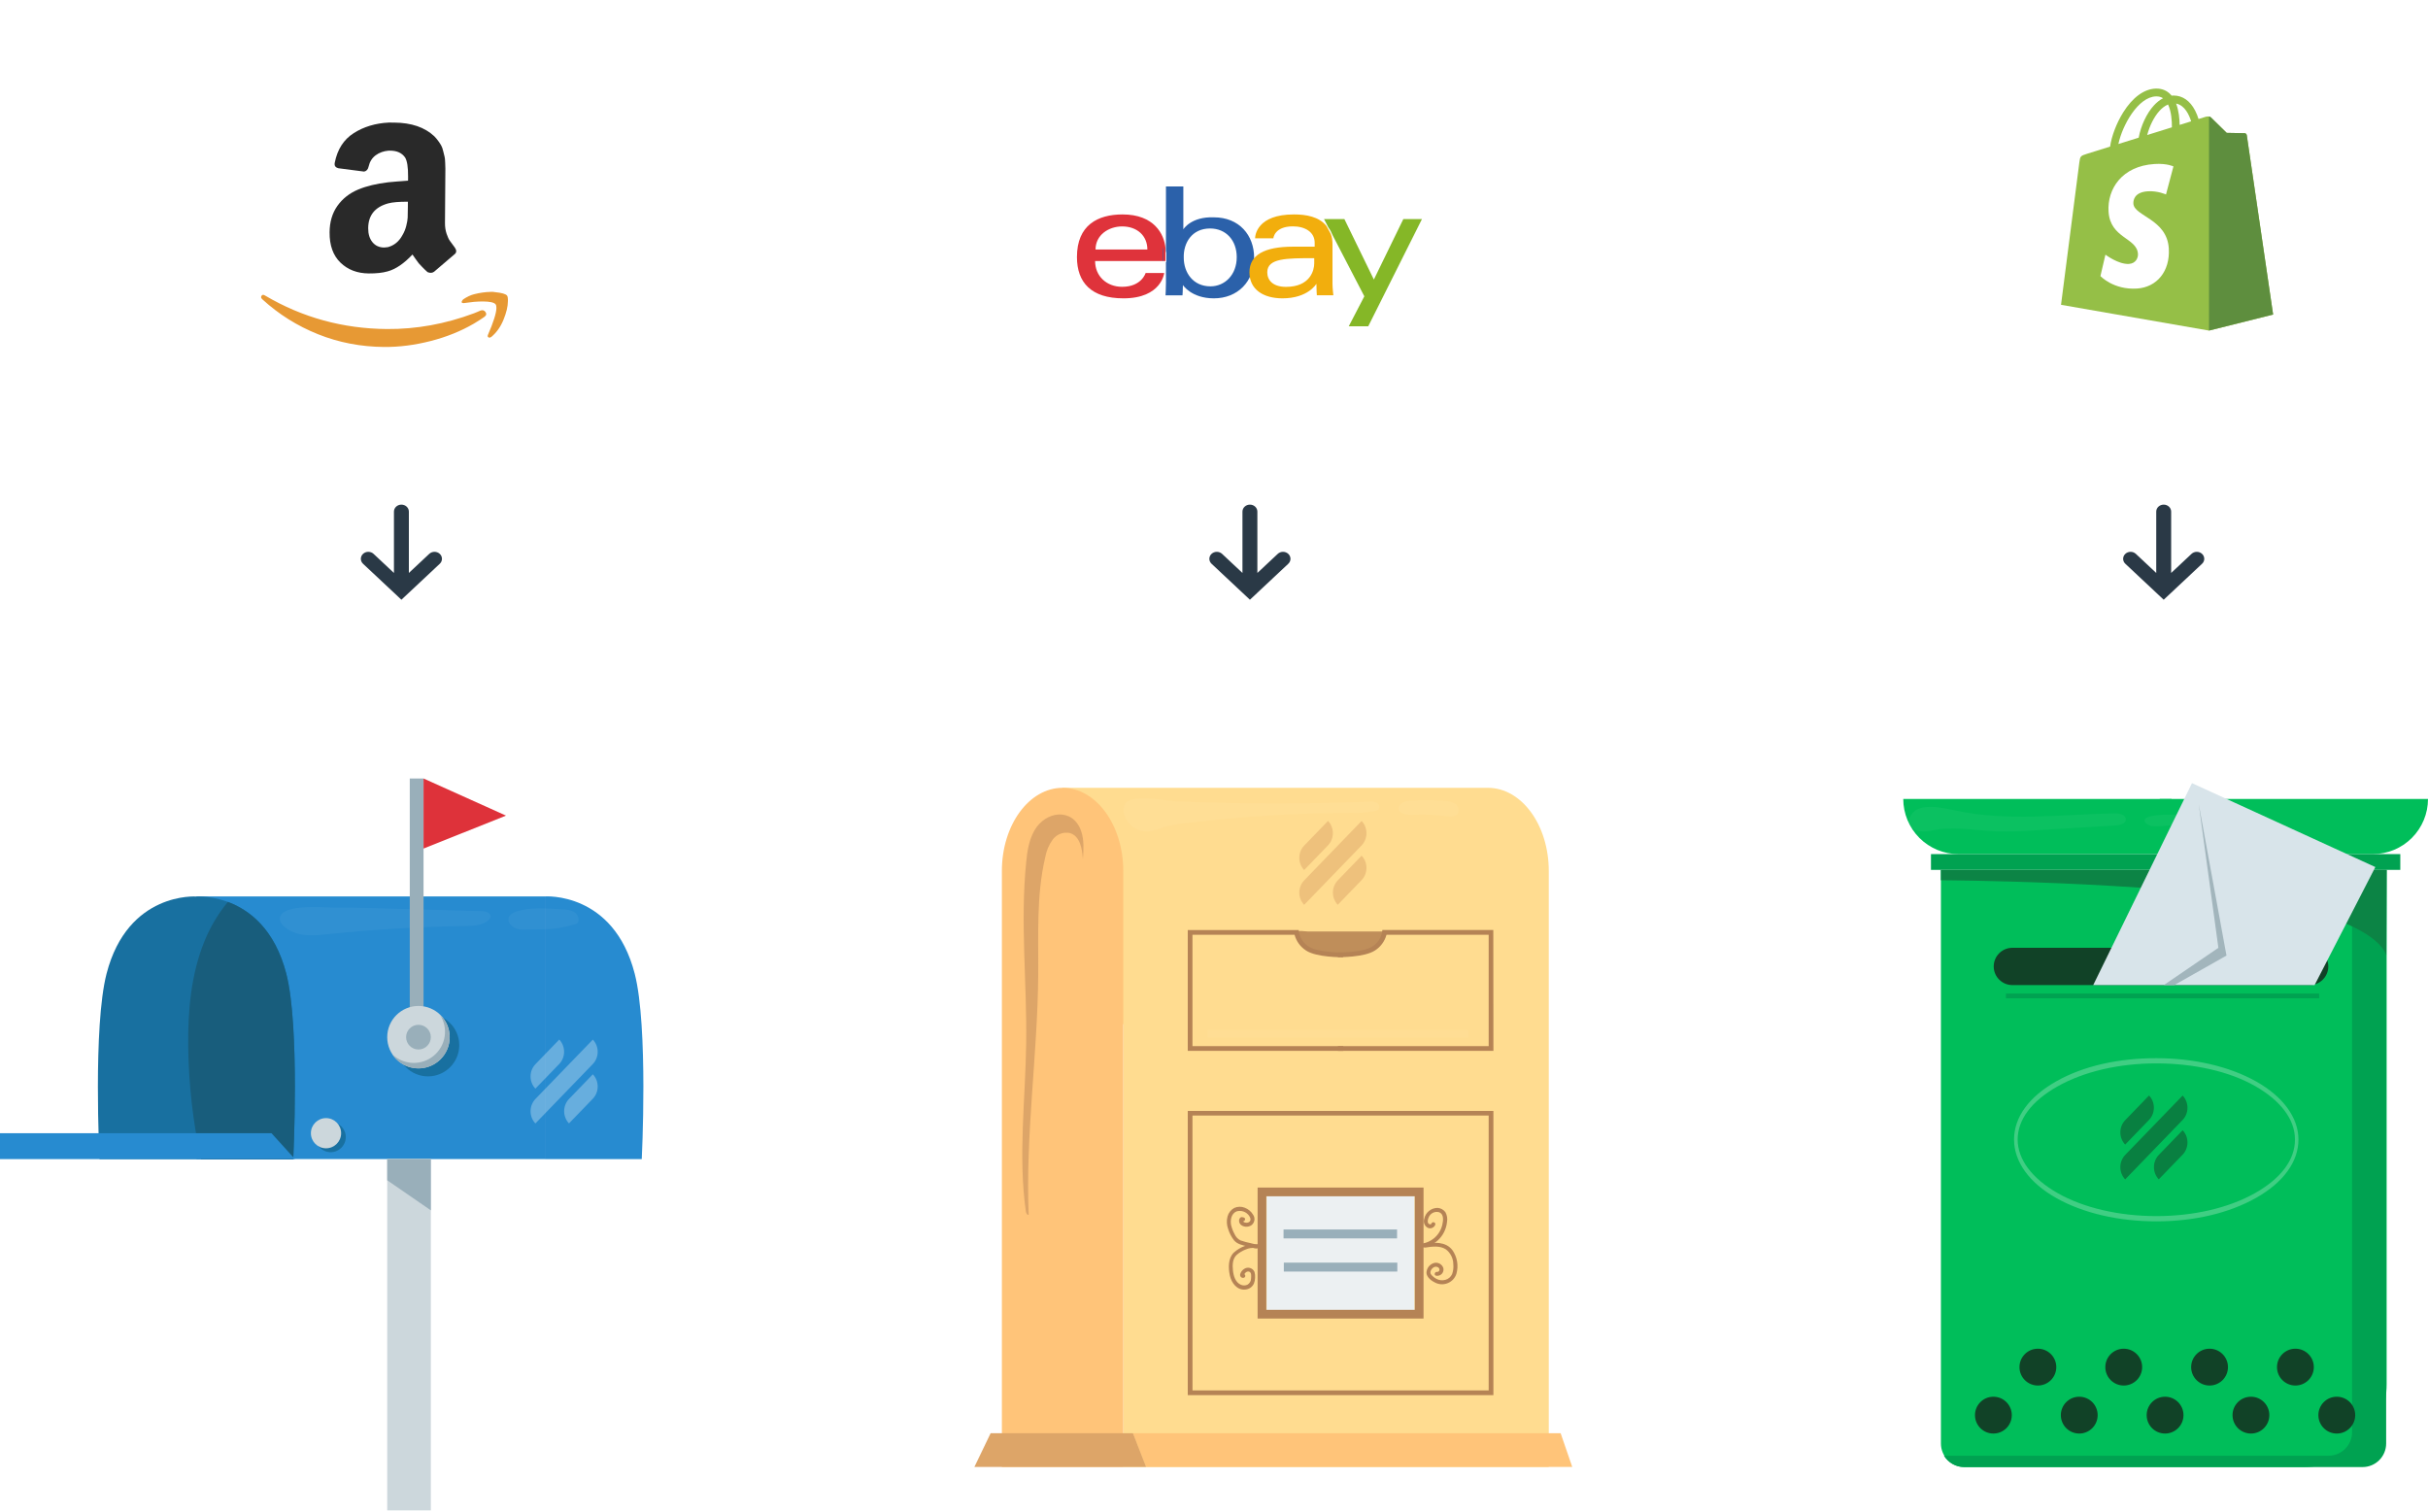 <svg width="472" height="294" viewBox="0 0 472 294" fill="none" xmlns="http://www.w3.org/2000/svg">
<g clip-path="url(#clip0)">
<path d="M105.922 225.342H38.188V174.284H105.922V201.168V225.342Z" fill="#278BD0"/>
<path d="M105.922 174.284C105.922 174.284 119.253 173.288 123.385 189.294C126.052 199.615 124.757 225.354 124.757 225.354H105.922V174.284Z" fill="#278BD0"/>
<path d="M55.65 189.294C51.493 173.288 38.187 174.302 38.187 174.302C38.187 174.302 24.85 173.288 20.717 189.294C18.051 199.614 19.345 225.354 19.345 225.354H57.004C57.004 225.354 58.316 199.603 55.65 189.294Z" fill="#1870A0"/>
<path d="M44.298 175.345C42.386 177.664 40.844 180.264 39.725 183.052C37.125 189.472 36.513 196.52 36.59 203.444C36.675 210.821 37.508 218.17 39.078 225.378H57.005C57.005 225.378 58.317 199.597 55.651 189.294C53.389 180.526 48.377 176.845 44.298 175.345Z" fill="#185D7C"/>
<path d="M57.337 225.348H0V220.315H52.771L57.337 225.348Z" fill="#278BD0"/>
<path d="M64.279 224.008C65.903 224.008 67.218 222.695 67.218 221.074C67.218 219.453 65.903 218.14 64.279 218.14C62.656 218.14 61.34 219.453 61.34 221.074C61.34 222.695 62.656 224.008 64.279 224.008Z" fill="#1870A0"/>
<path d="M63.377 223.25C65 223.25 66.316 221.936 66.316 220.315C66.316 218.695 65 217.381 63.377 217.381C61.754 217.381 60.438 218.695 60.438 220.315C60.438 221.936 61.754 223.25 63.377 223.25Z" fill="#CCD7DC"/>
<g opacity="0.21">
<path opacity="0.21" d="M64.035 181.587C72.803 180.694 81.601 180.177 90.429 180.034C92.044 180.034 93.826 179.934 95.013 178.849C95.177 178.713 95.298 178.534 95.364 178.333C95.565 177.556 94.455 177.147 93.653 177.147L73.684 176.59C70.745 176.507 67.805 176.424 64.866 176.454C63.043 176.454 55.419 175.736 54.498 178.125C53.905 179.732 56.327 181.012 57.468 181.398C59.587 182.091 61.879 181.831 64.035 181.587Z" fill="white"/>
</g>
<g opacity="0.21">
<path opacity="0.21" d="M101.591 180.74L104.845 180.68C106.118 180.687 107.39 180.606 108.652 180.437C109.708 180.249 110.753 180 111.781 179.69C111.92 179.661 112.053 179.607 112.173 179.53C112.325 179.406 112.426 179.231 112.458 179.038C112.502 178.665 112.427 178.286 112.242 177.958C112.057 177.63 111.773 177.369 111.431 177.212C110.745 176.916 110.004 176.771 109.257 176.786C106.419 176.637 102.981 176.294 100.238 177.272C97.494 178.25 99.228 180.787 101.591 180.74Z" fill="white"/>
</g>
<path d="M83.755 225.348H75.275V293.651H83.755V225.348Z" fill="#CCD7DC"/>
<path d="M75.275 225.348V229.468L83.755 235.313V225.348H75.275Z" fill="#99AFBA"/>
<path d="M82.336 151.354H79.658V204.043H82.336V151.354Z" fill="#99AFBA"/>
<path d="M83.203 209.266C86.558 209.266 89.278 206.55 89.278 203.201C89.278 199.852 86.558 197.137 83.203 197.137C79.849 197.137 77.129 199.852 77.129 203.201C77.129 206.55 79.849 209.266 83.203 209.266Z" fill="#1870A0"/>
<path d="M81.35 207.706C84.705 207.706 87.424 204.991 87.424 201.642C87.424 198.293 84.705 195.577 81.35 195.577C77.995 195.577 75.275 198.293 75.275 201.642C75.275 204.991 77.995 207.706 81.35 207.706Z" fill="#CCD7DC"/>
<path d="M85.507 197.255C86.33 198.499 86.664 200.002 86.447 201.477C86.229 202.952 85.474 204.294 84.326 205.248C83.179 206.202 81.72 206.7 80.228 206.648C78.735 206.595 77.315 205.994 76.238 204.962C76.705 205.681 77.32 206.294 78.041 206.758C78.763 207.223 79.575 207.53 80.424 207.659C81.273 207.788 82.14 207.735 82.967 207.505C83.794 207.275 84.563 206.872 85.223 206.323C85.883 205.775 86.419 205.093 86.796 204.322C87.172 203.552 87.381 202.71 87.407 201.853C87.434 200.996 87.279 200.143 86.951 199.351C86.624 198.558 86.132 197.844 85.507 197.255Z" fill="#99AFBA"/>
<path d="M81.35 204.043C82.678 204.043 83.755 202.968 83.755 201.642C83.755 200.316 82.678 199.241 81.35 199.241C80.022 199.241 78.945 200.316 78.945 201.642C78.945 202.968 80.022 204.043 81.35 204.043Z" fill="#99AFBA"/>
<path d="M82.336 151.354L98.362 158.569L82.336 164.977V151.354Z" fill="#DE323A"/>
<g opacity="0.3">
<path fill-rule="evenodd" clip-rule="evenodd" d="M104.078 211.654L108.691 206.881C109.289 206.272 109.659 205.418 109.659 204.485C109.659 203.561 109.298 202.717 108.72 202.108L104.107 206.881C103.509 207.49 103.139 208.344 103.139 209.277C103.139 210.21 103.499 211.045 104.078 211.654ZM115.25 208.865L110.637 213.638C110.039 214.247 109.669 215.101 109.669 216.035C109.669 216.958 110.03 217.803 110.609 218.411L115.222 213.638C115.82 213.029 116.19 212.175 116.19 211.242C116.19 210.309 115.829 209.474 115.25 208.865ZM116.19 204.494C116.19 205.427 115.82 206.282 115.221 206.891L104.079 218.421C103.499 217.812 103.139 216.968 103.139 216.044C103.139 215.102 103.509 214.257 104.107 213.638L115.25 202.117C115.829 202.726 116.19 203.571 116.19 204.494Z" fill="white"/>
</g>
</g>
<g clip-path="url(#clip1)">
<path d="M289.256 153.167H206.561V199.133H218.358V285.203H301.081V169.337C301.081 160.401 295.794 153.167 289.256 153.167Z" fill="#FFDC90"/>
<path d="M206.561 153.167C200.044 153.167 194.764 160.401 194.764 169.337V285.203H218.359V169.337C218.359 160.401 213.079 153.167 206.561 153.167Z" fill="#FFC479"/>
<path d="M305.644 285.203H222.801L220.242 278.644H303.387L305.644 285.203Z" fill="#FFC479"/>
<path d="M220.243 278.644H192.577L189.42 285.203H222.802L220.243 278.644Z" fill="#DDA568"/>
<path d="M274.983 231.728H246.234V255.499H274.983V231.728Z" fill="#ECF0F2"/>
<g opacity="0.2">
<path opacity="0.2" d="M285.459 200.251H234.746V201.735H285.459V200.251Z" fill="white"/>
</g>
<path d="M269.484 181.114C269.195 182.358 268.176 183.286 267.213 184.123C266.714 184.608 266.136 185.005 265.504 185.297C265.021 185.465 264.517 185.567 264.007 185.599C260.73 185.937 257.321 185.754 254.325 184.39C253.86 184.198 253.43 183.93 253.053 183.596C252.61 183.167 251.499 181.486 252.16 181.1C252.519 180.875 253.791 181.1 254.269 181.1H269.484V181.114Z" fill="#BF8E5A"/>
<path d="M201.084 161.47C200.029 163.333 199.678 165.52 199.488 167.657C198.307 179.321 199.656 191.083 199.488 202.81C199.347 213.715 197.906 224.69 199.417 235.489C199.467 235.82 199.649 236.256 199.973 236.192C199.333 220.661 201.695 205.194 201.829 189.649C201.899 181.979 201.435 174.181 203.179 166.736C203.392 165.467 203.895 164.264 204.648 163.221C205.031 162.71 205.553 162.32 206.151 162.098C206.75 161.876 207.4 161.831 208.023 161.969C209.942 162.56 210.392 165.02 210.512 167.024C210.645 165.203 210.772 163.326 210.181 161.597C208.564 156.914 203.242 157.666 201.084 161.47Z" fill="#DDA568"/>
<path d="M271.587 239.033H249.518V240.769H271.587V239.033Z" fill="#99AFBA"/>
<path d="M271.637 245.48H249.574V247.216H271.637V245.48Z" fill="#99AFBA"/>
<path d="M290.317 271.24H230.9V215.986H290.317V271.24ZM231.821 270.319H289.396V216.886H231.814L231.821 270.319Z" fill="#B58355"/>
<path d="M276.733 256.349H244.477V230.884H276.733V256.349ZM246.171 254.655H275.039V232.578H246.171V254.655Z" fill="#B58355"/>
<path d="M261.132 204.308H230.9V180.818H252.471L252.513 181.233C252.619 181.812 252.846 182.361 253.179 182.846C253.512 183.33 253.944 183.739 254.446 184.045C256.26 185.234 261.048 185.184 261.097 185.184V186.105C260.886 186.105 255.972 186.155 253.926 184.819C252.811 184.113 252.003 183.014 251.662 181.739H231.814V203.394H261.132V204.308Z" fill="#B58355"/>
<path d="M290.318 204.308H260.086V203.394H289.397V181.74H269.535C269.191 183.009 268.383 184.103 267.271 184.805C265.225 186.141 260.311 186.099 260.1 186.092V185.171C260.149 185.171 264.944 185.22 266.751 184.032C267.253 183.725 267.685 183.317 268.018 182.832C268.351 182.347 268.578 181.798 268.684 181.219L268.727 180.812H290.297L290.318 204.308Z" fill="#B58355"/>
<path d="M244.844 241.803C244.358 242.126 243.669 241.803 243.163 241.704C242.491 241.571 241.829 241.393 241.181 241.17C240.663 240.923 240.251 240.499 240.02 239.975C239.716 239.429 239.487 238.845 239.338 238.238C239.121 237.268 239.338 235.96 240.365 235.524C240.82 235.384 241.308 235.394 241.757 235.554C242.205 235.713 242.59 236.014 242.854 236.41C243.142 236.839 243.255 237.409 242.692 237.648C242.483 237.735 242.25 237.75 242.031 237.69C241.919 237.69 241.49 237.458 241.666 237.282L241.293 237.38L241.553 237.437C242.038 237.549 242.256 236.804 241.757 236.691C241.532 236.642 241.314 236.558 241.124 236.734C240.972 236.88 240.882 237.078 240.871 237.289C240.863 237.478 240.906 237.666 240.995 237.832C241.084 237.999 241.216 238.139 241.377 238.238C241.669 238.418 242.007 238.509 242.349 238.499C242.691 238.489 243.023 238.379 243.304 238.182C243.601 237.948 243.797 237.61 243.854 237.236C243.91 236.863 243.821 236.482 243.606 236.171C243.233 235.54 242.655 235.056 241.968 234.8C241.644 234.67 241.296 234.608 240.947 234.616C240.598 234.625 240.254 234.704 239.936 234.849C239.619 235.021 239.34 235.255 239.116 235.538C238.892 235.821 238.729 236.146 238.635 236.495C238.42 237.3 238.459 238.152 238.748 238.934C238.995 239.743 239.391 240.499 239.915 241.163C240.555 241.915 241.539 242.077 242.453 242.309C243.367 242.541 244.436 243.012 245.265 242.464C245.673 242.189 245.265 241.521 244.879 241.803H244.844Z" fill="#B58355"/>
<path d="M244.394 241.958C243.571 241.822 242.727 241.925 241.961 242.253C241.184 242.541 240.469 242.972 239.852 243.525C238.713 244.629 238.769 246.563 239.086 247.997C239.402 249.431 240.492 250.894 242.102 250.711C242.457 250.682 242.799 250.559 243.091 250.354C243.383 250.148 243.614 249.869 243.761 249.544C243.905 249.191 243.982 248.814 243.986 248.433C244.02 248.042 243.979 247.648 243.867 247.273C243.786 247.09 243.666 246.928 243.515 246.797C243.365 246.666 243.187 246.57 242.995 246.515C242.803 246.461 242.601 246.45 242.404 246.482C242.207 246.515 242.02 246.59 241.856 246.703C241.499 246.931 241.232 247.277 241.103 247.68C241.065 247.787 241.06 247.903 241.088 248.013C241.116 248.123 241.176 248.222 241.26 248.297C241.345 248.373 241.45 248.421 241.562 248.437C241.675 248.452 241.789 248.434 241.891 248.384C241.979 248.332 242.044 248.248 242.07 248.149C242.096 248.05 242.083 247.945 242.032 247.856C241.979 247.769 241.894 247.706 241.796 247.68C241.698 247.654 241.593 247.666 241.504 247.716H241.455L241.652 247.666H241.596L241.792 247.716C241.926 247.779 241.792 247.884 241.912 247.716L241.989 247.589C242.059 247.491 242.144 247.405 242.242 247.336C242.331 247.27 242.434 247.227 242.544 247.211C242.653 247.195 242.765 247.206 242.868 247.245C243.318 247.427 243.227 248.13 243.206 248.517C243.212 248.77 243.15 249.019 243.026 249.239C242.902 249.46 242.721 249.642 242.503 249.769C242.299 249.865 242.077 249.915 241.852 249.915C241.627 249.915 241.405 249.865 241.202 249.769C240.147 249.298 239.796 248.053 239.683 246.999C239.571 245.944 239.585 244.721 240.422 243.961C240.934 243.52 241.519 243.17 242.151 242.928C242.772 242.65 243.46 242.552 244.134 242.647C244.619 242.731 244.837 241.993 244.338 241.901L244.394 241.958Z" fill="#B58355"/>
<path d="M275.897 242.597C277.244 242.558 278.533 242.039 279.532 241.135C280.535 240.201 281.162 238.934 281.297 237.57C281.419 236.918 281.307 236.243 280.98 235.665C280.804 235.424 280.576 235.225 280.313 235.081C280.051 234.938 279.76 234.854 279.462 234.835C278.843 234.837 278.244 235.055 277.768 235.452C277.293 235.848 276.972 236.399 276.86 237.008C276.761 237.329 276.776 237.675 276.905 237.986C277.033 238.296 277.266 238.552 277.563 238.709C277.697 238.771 277.843 238.804 277.99 238.806C278.137 238.809 278.284 238.781 278.42 238.724C278.556 238.667 278.679 238.583 278.781 238.476C278.882 238.37 278.961 238.243 279.012 238.105C279.159 237.634 278.414 237.402 278.266 237.901C278.203 238.112 277.831 238.041 277.711 237.901C277.423 237.606 277.577 237.05 277.711 236.727C277.859 236.325 278.154 235.994 278.536 235.799C278.918 235.605 279.359 235.562 279.771 235.679C280.706 236.045 280.58 237.254 280.397 238.056C280.176 239.096 279.613 240.033 278.797 240.716C277.981 241.399 276.96 241.789 275.897 241.824C275.405 241.824 275.398 242.611 275.897 242.59V242.597Z" fill="#B58355"/>
<path d="M277.141 242.541C278.414 242.344 279.897 242.147 281.05 242.878C281.502 243.215 281.87 243.652 282.125 244.154C282.38 244.657 282.515 245.211 282.52 245.775C282.591 246.429 282.512 247.09 282.288 247.708C282.165 247.981 281.984 248.222 281.756 248.416C281.529 248.609 281.261 248.749 280.973 248.826C280.404 248.982 279.797 248.92 279.271 248.651C278.995 248.514 278.741 248.336 278.519 248.123C278.294 247.912 278.02 247.645 278.069 247.308C278.153 246.731 278.772 246.098 279.398 246.316C279.52 246.348 279.629 246.419 279.707 246.518C279.786 246.617 279.83 246.738 279.834 246.865C279.834 247.062 279.609 247.322 279.391 247.28C278.906 247.195 278.688 247.933 279.187 248.025C279.384 248.059 279.587 248.045 279.778 247.982C279.968 247.92 280.14 247.812 280.279 247.668C280.418 247.523 280.519 247.347 280.574 247.154C280.629 246.961 280.635 246.758 280.593 246.562C280.535 246.373 280.441 246.197 280.315 246.044C280.188 245.892 280.033 245.766 279.858 245.674C279.683 245.581 279.491 245.525 279.294 245.507C279.096 245.49 278.898 245.511 278.709 245.571C278.303 245.703 277.948 245.959 277.696 246.303C277.443 246.648 277.306 247.063 277.303 247.49C277.359 248.341 278.308 249.058 279.025 249.382C279.402 249.568 279.814 249.671 280.234 249.685C280.654 249.698 281.072 249.621 281.46 249.459C281.848 249.297 282.197 249.054 282.483 248.746C282.768 248.438 282.985 248.072 283.117 247.673C283.344 246.889 283.391 246.064 283.255 245.26C283.119 244.455 282.802 243.691 282.33 243.026C281.022 241.353 278.814 241.514 276.944 241.803C276.847 241.831 276.764 241.896 276.714 241.984C276.664 242.072 276.651 242.176 276.677 242.274C276.706 242.37 276.772 242.451 276.859 242.501C276.947 242.551 277.05 242.565 277.148 242.541H277.141Z" fill="#B58355"/>
<g opacity="0.21">
<path opacity="0.21" d="M218.69 156.316C218.515 156.668 218.416 157.053 218.399 157.445C218.382 157.837 218.448 158.229 218.591 158.594C218.931 159.537 219.568 160.344 220.406 160.895C221.244 161.445 222.238 161.708 223.238 161.646C224.14 161.507 225.024 161.271 225.875 160.943C227.611 160.453 229.387 160.124 231.183 159.958C241.64 158.705 252.163 158.069 262.695 158.053C264.251 158.12 265.809 157.995 267.335 157.68C267.605 157.636 267.852 157.502 268.038 157.301C268.095 157.194 268.131 157.078 268.142 156.958C268.154 156.837 268.141 156.716 268.105 156.601C268.069 156.486 268.01 156.379 267.932 156.286C267.854 156.194 267.759 156.118 267.651 156.063C267.211 155.866 266.724 155.793 266.245 155.852C257.94 156.167 249.632 156.265 241.321 156.148C237.187 156.082 233.067 155.97 228.961 155.81C226.894 155.726 219.871 154.221 218.69 156.316Z" fill="white"/>
</g>
<g opacity="0.21">
<path opacity="0.21" d="M273.276 158.334C273.853 158.441 274.442 158.467 275.026 158.412C277.058 158.327 279.093 158.419 281.108 158.686C281.931 158.798 282.95 158.855 283.407 158.152C283.565 157.825 283.597 157.451 283.497 157.103C283.397 156.754 283.173 156.454 282.866 156.26C282.226 155.889 281.496 155.699 280.756 155.712C278.418 155.486 276.064 155.486 273.726 155.712C271.989 155.916 270.794 157.73 273.276 158.334Z" fill="white"/>
</g>
<g opacity="0.5" filter="url(#filter0_d)">
<path fill-rule="evenodd" clip-rule="evenodd" d="M254.526 168.151L259.138 163.378C259.736 162.769 260.106 161.915 260.106 160.982C260.106 160.058 259.746 159.214 259.167 158.605L254.554 163.378C253.956 163.987 253.586 164.841 253.586 165.774C253.586 166.708 253.946 167.542 254.526 168.151ZM265.697 165.362L261.085 170.135C260.487 170.744 260.117 171.599 260.117 172.532C260.117 173.455 260.477 174.3 261.056 174.909L265.669 170.135C266.267 169.526 266.637 168.672 266.637 167.739C266.637 166.806 266.277 165.971 265.697 165.362ZM266.637 160.991C266.637 161.924 266.267 162.779 265.669 163.388L254.526 174.918C253.947 174.309 253.586 173.465 253.586 172.541C253.586 171.599 253.956 170.754 254.555 170.136L265.697 158.615C266.276 159.223 266.637 160.068 266.637 160.991Z" fill="#DDA568"/>
</g>
</g>
<g clip-path="url(#clip2)">
<path d="M447.864 285.225H381.902C380.684 285.225 379.516 284.741 378.655 283.88C377.794 283.02 377.311 281.852 377.311 280.634V169.134H463.964V269.118C463.964 273.389 462.268 277.484 459.249 280.505C456.229 283.525 452.134 285.223 447.864 285.225Z" fill="#00BE5A"/>
<path d="M457.243 169.134V278.434C457.243 279.649 456.76 280.815 455.9 281.675C455.041 282.535 453.875 283.018 452.659 283.018H377.895C378.303 283.692 378.879 284.249 379.566 284.636C380.254 285.023 381.029 285.226 381.818 285.225H459.282C460.498 285.225 461.664 284.742 462.523 283.883C463.383 283.023 463.866 281.857 463.866 280.641V169.134H457.243Z" fill="#00A251"/>
<path d="M369.992 155.333H422.146V166.055H380.721C377.877 166.055 375.149 164.925 373.137 162.915C371.125 160.904 369.994 158.177 369.992 155.333Z" fill="#00BE5A"/>
<path d="M422.152 166.055H375.377V169.12H422.152V166.055Z" fill="#00A251"/>
<path d="M461.278 166.055H419.846V155.333H472C471.998 158.176 470.868 160.902 468.858 162.912C466.847 164.923 464.121 166.053 461.278 166.055Z" fill="#00BE5A"/>
<path d="M419.84 169.12H466.615V166.055H419.84V169.12Z" fill="#00A251"/>
<path d="M448.989 184.271H391.204C389.2 184.271 387.576 185.894 387.576 187.896C387.576 189.897 389.2 191.52 391.204 191.52H448.989C450.993 191.52 452.617 189.897 452.617 187.896C452.617 185.894 450.993 184.271 448.989 184.271Z" fill="#114227"/>
<path d="M387.512 278.708C389.489 278.708 391.091 277.105 391.091 275.129C391.091 273.152 389.489 271.55 387.512 271.55C385.536 271.55 383.934 273.152 383.934 275.129C383.934 277.105 385.536 278.708 387.512 278.708Z" fill="#114227"/>
<path d="M404.204 278.708C406.18 278.708 407.782 277.105 407.782 275.129C407.782 273.152 406.18 271.55 404.204 271.55C402.227 271.55 400.625 273.152 400.625 275.129C400.625 277.105 402.227 278.708 404.204 278.708Z" fill="#114227"/>
<path d="M420.887 278.708C422.864 278.708 424.466 277.105 424.466 275.129C424.466 273.152 422.864 271.55 420.887 271.55C418.911 271.55 417.309 273.152 417.309 275.129C417.309 277.105 418.911 278.708 420.887 278.708Z" fill="#114227"/>
<path d="M437.579 278.708C439.555 278.708 441.157 277.105 441.157 275.129C441.157 273.152 439.555 271.55 437.579 271.55C435.602 271.55 434 273.152 434 275.129C434 277.105 435.602 278.708 437.579 278.708Z" fill="#114227"/>
<path d="M454.27 278.708C456.246 278.708 457.849 277.105 457.849 275.129C457.849 273.152 456.246 271.55 454.27 271.55C452.294 271.55 450.691 273.152 450.691 275.129C450.691 277.105 452.294 278.708 454.27 278.708Z" fill="#114227"/>
<path d="M396.161 269.371C398.137 269.371 399.739 267.769 399.739 265.792C399.739 263.816 398.137 262.214 396.161 262.214C394.184 262.214 392.582 263.816 392.582 265.792C392.582 267.769 394.184 269.371 396.161 269.371Z" fill="#114227"/>
<path d="M412.852 269.371C414.828 269.371 416.431 267.769 416.431 265.792C416.431 263.816 414.828 262.214 412.852 262.214C410.876 262.214 409.273 263.816 409.273 265.792C409.273 267.769 410.876 269.371 412.852 269.371Z" fill="#114227"/>
<path d="M429.536 269.371C431.512 269.371 433.114 267.769 433.114 265.792C433.114 263.816 431.512 262.214 429.536 262.214C427.559 262.214 425.957 263.816 425.957 265.792C425.957 267.769 427.559 269.371 429.536 269.371Z" fill="#114227"/>
<path d="M446.225 269.371C448.202 269.371 449.804 267.769 449.804 265.792C449.804 263.816 448.202 262.214 446.225 262.214C444.249 262.214 442.646 263.816 442.646 265.792C442.646 267.769 444.249 269.371 446.225 269.371Z" fill="#114227"/>
<path d="M377.311 169.134H463.964L463.887 185.79C463.887 185.79 463.036 179.28 440.418 175.3C417.8 171.321 377.311 171.138 377.311 171.138V169.134Z" fill="#0C8445"/>
<g opacity="0.21">
<path opacity="0.21" d="M375.32 161.506C379.49 160.564 383.828 161.443 388.102 161.625C390.767 161.687 393.432 161.612 396.089 161.4L411.325 160.486C412.14 160.437 413.202 160.163 413.251 159.347C413.307 158.419 412.042 158.11 411.142 158.124C400.814 158.335 390.345 159.762 380.249 157.597C377.985 157.14 373.141 155.874 371.545 158.391C369.689 161.309 373.331 161.956 375.32 161.506Z" fill="white"/>
</g>
<g opacity="0.21">
<path opacity="0.21" d="M416.986 159.826C417.161 160.066 417.389 160.263 417.652 160.402C417.915 160.541 418.207 160.618 418.504 160.627C419.854 160.782 421.211 160.423 422.568 160.458C424.241 160.5 425.971 161.119 427.532 160.515C428.024 160.325 428.53 159.903 428.467 159.376C428.389 158.673 427.461 158.483 426.751 158.476C425.535 158.455 415.833 157.815 416.986 159.826Z" fill="white"/>
</g>
<path d="M450.846 193.165H389.953V194.086H450.846V193.165Z" fill="#00A251"/>
<path d="M406.918 191.52L426.119 152.26L461.764 168.572L449.953 191.52H406.918Z" fill="#D8E4EA"/>
<path d="M427.432 156.338L431.25 184.271L420.641 191.52H422.687L432.825 185.776L427.432 156.338Z" fill="#A2B5BC"/>
<g opacity="0.5">
<path opacity="0.5" d="M419.172 237.454C411.841 237.454 404.937 235.85 399.744 232.924C394.55 229.997 391.529 225.915 391.529 221.552C391.529 217.188 394.445 213.221 399.751 210.221C405.056 207.222 411.855 205.733 419.172 205.733C426.489 205.733 433.407 207.337 438.6 210.263C443.794 213.189 446.814 217.261 446.814 221.552C446.814 225.842 443.899 229.883 438.593 232.882C433.287 235.881 426.503 237.454 419.172 237.454ZM419.172 206.743C411.918 206.743 405.105 208.326 399.989 211.211C394.872 214.095 392.23 217.719 392.23 221.552C392.23 225.384 394.992 229.112 400.003 231.966C405.014 234.819 411.918 236.433 419.186 236.433C426.454 236.433 433.252 234.85 438.369 231.966C443.485 229.081 446.142 225.457 446.142 221.552C446.142 217.646 443.38 213.991 438.369 211.138C433.358 208.284 426.426 206.743 419.172 206.743Z" fill="white"/>
</g>
<g opacity="0.5">
<path fill-rule="evenodd" clip-rule="evenodd" d="M413.131 222.53L417.744 217.757C418.342 217.148 418.712 216.293 418.712 215.36C418.712 214.437 418.351 213.592 417.772 212.983L413.16 217.757C412.562 218.366 412.192 219.22 412.192 220.153C412.192 221.086 412.552 221.921 413.131 222.53ZM424.303 219.741L419.69 224.514C419.092 225.123 418.722 225.977 418.722 226.91C418.722 227.834 419.083 228.678 419.662 229.287L424.274 224.514C424.872 223.905 425.242 223.051 425.242 222.117C425.242 221.184 424.882 220.35 424.303 219.741ZM425.242 215.37C425.242 216.303 424.872 217.158 424.274 217.766L413.131 229.297C412.552 228.688 412.191 227.844 412.191 226.92C412.191 225.978 412.562 225.133 413.16 224.514L424.303 212.993C424.882 213.602 425.242 214.447 425.242 215.37Z" fill="#114227"/>
</g>
</g>
<g filter="url(#filter1_d)">
<circle cx="74.317" cy="45.316" r="40.784" fill="white"/>
</g>
<path fill-rule="evenodd" clip-rule="evenodd" d="M90.059 58.191C89.942 58.306 89.853 58.422 89.794 58.538C89.765 58.595 89.75 58.639 89.75 58.668C89.721 58.726 89.735 58.785 89.792 58.843C89.85 58.902 89.966 58.931 90.14 58.932C90.752 58.85 91.422 58.768 92.149 58.686C92.818 58.633 93.401 58.608 93.895 58.611C95.233 58.622 96.046 58.802 96.334 59.154C96.449 59.3 96.506 59.533 96.504 59.853C96.496 60.842 95.945 62.597 94.85 65.12C94.761 65.352 94.803 65.512 94.978 65.601C95.035 65.63 95.094 65.645 95.151 65.645C95.268 65.647 95.399 65.589 95.546 65.475C96.54 64.638 97.32 63.531 97.883 62.154C98.445 60.776 98.731 59.579 98.738 58.561L98.741 58.255C98.743 57.906 98.687 57.644 98.572 57.469C98.313 57.147 97.529 56.923 96.221 56.797C95.959 56.737 95.684 56.721 95.392 56.747C94.345 56.769 93.268 56.92 92.16 57.203C91.49 57.372 90.789 57.701 90.059 58.191ZM51.541 57.467C51.222 57.26 50.991 57.273 50.843 57.505C50.784 57.592 50.754 57.679 50.754 57.767C50.753 57.912 50.838 58.058 51.013 58.205C54.19 61.108 57.794 63.367 61.825 64.982C65.857 66.598 70.14 67.423 74.677 67.457C77.615 67.478 80.628 67.093 83.717 66.301C86.807 65.511 89.607 64.382 92.12 62.918C92.938 62.429 93.61 61.998 94.136 61.624C94.545 61.336 94.628 61.016 94.383 60.666C94.138 60.315 93.798 60.226 93.359 60.397C93.243 60.454 93.047 60.54 92.769 60.654C92.493 60.768 92.28 60.854 92.135 60.911C86.563 62.993 80.928 64.012 75.227 63.97C66.677 63.906 58.78 61.738 51.541 57.467Z" fill="#E79934"/>
<path fill-rule="evenodd" clip-rule="evenodd" d="M79.287 40.308C79.28 41.239 79.264 41.907 79.25 42.316C79.236 42.724 79.141 43.257 78.977 43.903C78.813 44.56 78.57 45.159 78.237 45.713C77.57 46.956 76.611 47.731 75.394 48.051C75.326 48.05 75.224 48.061 75.065 48.083C74.907 48.116 74.781 48.126 74.691 48.125C73.726 48.118 72.969 47.772 72.406 47.087C71.844 46.402 71.568 45.492 71.576 44.358C71.595 41.85 72.889 40.25 75.458 39.542C76.322 39.31 77.605 39.207 79.295 39.219L79.287 40.308ZM88.43 48.148C87.97 47.532 87.644 47.087 87.441 46.802C87.24 46.528 87.028 46.072 86.817 45.447C86.606 44.821 86.497 44.129 86.503 43.368L86.581 32.817C86.582 32.705 86.574 32.33 86.545 31.705C86.526 31.081 86.484 30.673 86.429 30.48C86.374 30.287 86.285 29.946 86.176 29.456C86.066 28.957 85.932 28.581 85.787 28.32C85.642 28.057 85.451 27.749 85.204 27.419C84.956 27.076 84.698 26.768 84.406 26.471C82.557 24.744 79.977 23.862 76.664 23.837L75.576 23.829C72.976 23.958 70.714 24.644 68.776 25.878C66.826 27.11 65.597 29.019 65.079 31.614C65.056 31.726 65.043 31.828 65.043 31.908C65.04 32.317 65.276 32.579 65.774 32.708L70.784 33.358C71.25 33.271 71.548 32.932 71.665 32.354C71.877 31.427 72.336 30.704 73.032 30.187C73.739 29.67 74.569 29.37 75.535 29.286L75.874 29.288C77.191 29.299 78.14 29.748 78.747 30.615C79.15 31.265 79.346 32.514 79.332 34.375L79.326 35.124C77.556 35.247 76.272 35.362 75.489 35.436C73.183 35.713 71.251 36.175 69.67 36.832C67.951 37.546 66.593 38.614 65.583 40.035C64.586 41.447 64.085 43.167 64.071 45.164C64.051 47.706 64.751 49.662 66.182 51.057C67.612 52.44 69.446 53.146 71.692 53.163C73.143 53.173 74.358 53.047 75.359 52.76C76.929 52.329 78.536 51.24 80.183 49.483C80.296 49.619 80.497 49.905 80.779 50.338C81.07 50.76 81.284 51.044 81.406 51.193C81.542 51.33 81.756 51.571 82.06 51.89C82.364 52.21 82.713 52.553 83.118 52.907C83.616 53.116 84.037 53.085 84.391 52.827C84.584 52.658 85.909 51.533 88.341 49.452C88.57 49.284 88.684 49.081 88.686 48.842C88.687 48.638 88.609 48.411 88.43 48.148Z" fill="#292929"/>
<g filter="url(#filter2_d)">
<circle cx="420.528" cy="40.784" r="40.784" fill="white"/>
</g>
<g clip-path="url(#clip3)">
<path d="M436.771 26.28C436.739 26.042 436.532 25.91 436.361 25.896C436.192 25.882 432.866 25.831 432.866 25.831C432.866 25.831 430.084 23.111 429.809 22.834C429.535 22.557 428.998 22.641 428.789 22.703C428.787 22.705 428.267 22.866 427.392 23.139C427.246 22.662 427.03 22.074 426.723 21.484C425.733 19.581 424.283 18.575 422.53 18.572C422.528 18.572 422.526 18.572 422.524 18.572C422.402 18.572 422.281 18.584 422.159 18.594C422.108 18.531 422.056 18.47 422.001 18.41C421.238 17.588 420.259 17.187 419.086 17.222C416.823 17.287 414.569 18.933 412.742 21.857C411.456 23.915 410.477 26.499 410.2 28.5C407.601 29.311 405.784 29.878 405.744 29.891C404.432 30.306 404.39 30.346 404.219 31.591C404.092 32.533 400.66 59.261 400.66 59.261L429.423 64.271L441.889 61.15C441.889 61.15 436.803 26.518 436.771 26.28ZM425.952 23.588C425.29 23.795 424.537 24.029 423.72 24.284C423.703 23.13 423.567 21.525 423.033 20.137C424.75 20.465 425.596 22.421 425.952 23.588ZM422.215 24.754C420.708 25.224 419.063 25.737 417.413 26.251C417.877 24.462 418.757 22.68 419.838 21.512C420.24 21.077 420.802 20.593 421.469 20.316C422.095 21.632 422.231 23.494 422.215 24.754ZM419.132 18.739C419.663 18.727 420.11 18.845 420.493 19.098C419.881 19.418 419.29 19.877 418.735 20.476C417.298 22.03 416.196 24.441 415.756 26.767C414.386 27.194 413.046 27.613 411.812 27.997C412.591 24.335 415.638 18.841 419.132 18.739Z" fill="#95BF47"/>
<path d="M436.362 25.897C436.192 25.883 432.866 25.832 432.866 25.832C432.866 25.832 430.085 23.112 429.81 22.835C429.708 22.732 429.569 22.678 429.424 22.656L429.425 64.269L441.89 61.15C441.89 61.15 436.804 26.519 436.772 26.281C436.739 26.043 436.532 25.912 436.362 25.897Z" fill="#5E8E3E"/>
<path d="M422.514 32.353L421.066 37.808C421.066 37.808 419.451 37.068 417.537 37.19C414.729 37.368 414.699 39.151 414.728 39.599C414.881 42.039 421.254 42.572 421.612 48.286C421.893 52.782 419.244 55.858 415.427 56.1C410.845 56.391 408.322 53.67 408.322 53.67L409.293 49.511C409.293 49.511 411.832 51.44 413.865 51.311C415.192 51.226 415.666 50.139 415.618 49.37C415.419 46.187 410.229 46.375 409.901 41.146C409.625 36.746 412.495 32.287 418.826 31.885C421.266 31.727 422.514 32.353 422.514 32.353Z" fill="white"/>
</g>
<g filter="url(#filter3_d)">
<rect x="183.982" y="24.471" width="116.914" height="50.754" rx="25.377" fill="white"/>
</g>
<path fill-rule="evenodd" clip-rule="evenodd" d="M212.972 48.509C212.972 45.661 215.555 44.021 218.138 44.021C221.065 44.021 223.046 45.834 223.046 48.509H212.972ZM218.226 41.69C213.404 41.69 209.357 43.762 209.357 49.977C209.357 54.897 212.113 58.004 218.398 58.004C225.802 58.004 226.319 53.084 226.319 53.084H222.703C222.703 53.084 221.928 55.76 218.14 55.76C215.126 55.76 212.888 53.688 212.888 50.754H226.577V48.25C226.319 45.488 224.339 41.69 218.226 41.69Z" fill="#DF333B"/>
<path fill-rule="evenodd" clip-rule="evenodd" d="M235.229 44.42C238.36 44.42 240.42 46.753 240.42 50.003C240.42 53.42 238.113 55.67 235.312 55.67C231.934 55.67 230.121 53.004 230.121 50.087C230.039 47.253 231.686 44.42 235.229 44.42ZM230.039 44.586V36.252H226.661V48.503C226.661 48.753 226.661 48.92 226.743 49.17V50.92H226.661V54.92C226.661 56.004 226.578 57.421 226.578 57.421H229.874C229.874 57.421 229.956 56.337 229.956 55.42C229.956 55.42 231.604 58.004 235.971 58.004C240.585 58.004 243.798 54.754 243.798 50.087C243.798 45.753 240.914 42.253 235.971 42.253C231.522 42.086 230.039 44.586 230.039 44.586Z" fill="#2B61AA"/>
<path fill-rule="evenodd" clip-rule="evenodd" d="M226.17 48.785C226.17 48.503 226.17 48.316 226.08 48.034V50.753H226.17V48.785Z" fill="#2B61AA"/>
<path fill-rule="evenodd" clip-rule="evenodd" d="M255.485 51.221C255.485 52.509 254.724 55.772 249.991 55.772C247.455 55.772 246.356 54.484 246.356 52.938C246.356 50.191 250.075 50.191 255.485 50.191V51.221ZM243.989 46.327H247.54C247.54 46.327 247.709 44.009 251.343 44.009C253.71 44.009 255.57 45.125 255.57 47.185V47.958H251.343C245.765 47.958 242.891 49.59 242.891 52.938C242.891 56.287 245.595 58.004 249.315 58.004C254.302 58.004 255.908 55.171 255.908 55.171C255.908 56.287 255.992 57.403 255.992 57.403H259.204C259.204 57.403 259.035 56.029 259.035 55.171V47.615C259.035 46.756 258.951 46.069 258.697 45.468L257.852 43.923C256.415 42.12 253.879 41.69 251.597 41.69H251.512C244.412 41.69 243.989 45.726 243.989 46.327Z" fill="#F2AE0D"/>
<path fill-rule="evenodd" clip-rule="evenodd" d="M265.225 57.609L262.193 63.442H265.982L276.425 42.597H272.804L267.077 54.349L261.351 42.597H257.393L258.235 44.227C258.572 44.656 258.824 45.17 259.077 45.771L265.225 57.609Z" fill="#85B727"/>
<path fill-rule="evenodd" clip-rule="evenodd" d="M85.493 107.683C84.927 107.152 84.009 107.152 83.442 107.683L79.483 111.395L79.483 99.468C79.483 98.717 78.834 98.108 78.033 98.108C77.232 98.108 76.583 98.717 76.583 99.468L76.583 111.394L72.624 107.683C72.057 107.152 71.139 107.152 70.573 107.683C70.007 108.214 70.007 109.075 70.573 109.606L78.034 116.599L85.493 109.606C86.059 109.075 86.059 108.214 85.493 107.683Z" fill="#2A3946"/>
<path fill-rule="evenodd" clip-rule="evenodd" d="M250.442 107.683C249.876 107.152 248.958 107.152 248.392 107.683L244.432 111.395L244.432 99.468C244.432 98.717 243.783 98.108 242.982 98.108C242.181 98.108 241.532 98.717 241.532 99.468L241.532 111.394L237.573 107.683C237.006 107.152 236.088 107.152 235.522 107.683C234.956 108.214 234.956 109.075 235.522 109.606L242.983 116.599L250.442 109.606C251.009 109.075 251.009 108.214 250.442 107.683Z" fill="#2A3946"/>
<path fill-rule="evenodd" clip-rule="evenodd" d="M428.079 107.683C427.513 107.152 426.595 107.152 426.028 107.683L422.069 111.395L422.069 99.468C422.069 98.717 421.42 98.108 420.619 98.108C419.818 98.108 419.169 98.717 419.169 99.468L419.169 111.394L415.209 107.683C414.643 107.152 413.725 107.152 413.159 107.683C412.592 108.214 412.593 109.075 413.159 109.606L420.62 116.599L428.079 109.606C428.645 109.075 428.645 108.214 428.079 107.683Z" fill="#2A3946"/>
<defs>
<filter id="filter0_d" x="250.955" y="158.605" width="17.314" height="17.314" filterUnits="userSpaceOnUse" color-interpolation-filters="sRGB">
<feFlood flood-opacity="0" result="BackgroundImageFix"/>
<feColorMatrix in="SourceAlpha" type="matrix" values="0 0 0 0 0 0 0 0 0 0 0 0 0 0 0 0 0 0 127 0" result="hardAlpha"/>
<feOffset dx="-1" dy="1"/>
<feComposite in2="hardAlpha" operator="out"/>
<feColorMatrix type="matrix" values="0 0 0 0 0.563 0 0 0 0 0.346 0 0 0 0 0.146 0 0 0 1 0"/>
<feBlend mode="normal" in2="BackgroundImageFix" result="effect1_dropShadow"/>
<feBlend mode="normal" in="SourceGraphic" in2="effect1_dropShadow" result="shape"/>
</filter>
<filter id="filter1_d" x="33.533" y="4.531" width="84.568" height="84.568" filterUnits="userSpaceOnUse" color-interpolation-filters="sRGB">
<feFlood flood-opacity="0" result="BackgroundImageFix"/>
<feColorMatrix in="SourceAlpha" type="matrix" values="0 0 0 0 0 0 0 0 0 0 0 0 0 0 0 0 0 0 127 0" result="hardAlpha"/>
<feOffset dx="3" dy="3"/>
<feComposite in2="hardAlpha" operator="out"/>
<feColorMatrix type="matrix" values="0 0 0 0 0.855 0 0 0 0 0.855 0 0 0 0 0.859 0 0 0 1 0"/>
<feBlend mode="normal" in2="BackgroundImageFix" result="effect1_dropShadow"/>
<feBlend mode="normal" in="SourceGraphic" in2="effect1_dropShadow" result="shape"/>
</filter>
<filter id="filter2_d" x="379.744" y="0" width="84.568" height="84.568" filterUnits="userSpaceOnUse" color-interpolation-filters="sRGB">
<feFlood flood-opacity="0" result="BackgroundImageFix"/>
<feColorMatrix in="SourceAlpha" type="matrix" values="0 0 0 0 0 0 0 0 0 0 0 0 0 0 0 0 0 0 127 0" result="hardAlpha"/>
<feOffset dx="3" dy="3"/>
<feComposite in2="hardAlpha" operator="out"/>
<feColorMatrix type="matrix" values="0 0 0 0 0.855 0 0 0 0 0.855 0 0 0 0 0.859 0 0 0 1 0"/>
<feBlend mode="normal" in2="BackgroundImageFix" result="effect1_dropShadow"/>
<feBlend mode="normal" in="SourceGraphic" in2="effect1_dropShadow" result="shape"/>
</filter>
<filter id="filter3_d" x="183.982" y="24.471" width="119.914" height="53.753" filterUnits="userSpaceOnUse" color-interpolation-filters="sRGB">
<feFlood flood-opacity="0" result="BackgroundImageFix"/>
<feColorMatrix in="SourceAlpha" type="matrix" values="0 0 0 0 0 0 0 0 0 0 0 0 0 0 0 0 0 0 127 0" result="hardAlpha"/>
<feOffset dx="3" dy="3"/>
<feComposite in2="hardAlpha" operator="out"/>
<feColorMatrix type="matrix" values="0 0 0 0 0.855 0 0 0 0 0.855 0 0 0 0 0.859 0 0 0 1 0"/>
<feBlend mode="normal" in2="BackgroundImageFix" result="effect1_dropShadow"/>
<feBlend mode="normal" in="SourceGraphic" in2="effect1_dropShadow" result="shape"/>
</filter>
<clipPath id="clip0">
<rect width="125.071" height="142.291" fill="white" transform="translate(0 151.354)"/>
</clipPath>
<clipPath id="clip1">
<rect width="116.224" height="132.037" fill="white" transform="translate(189.42 153.167)"/>
</clipPath>
<clipPath id="clip2">
<rect width="102.008" height="132.965" fill="white" transform="translate(369.992 152.26)"/>
</clipPath>
<clipPath id="clip3">
<rect width="48.035" height="48.035" fill="white" transform="translate(396.965 17.22)"/>
</clipPath>
</defs>
</svg>
